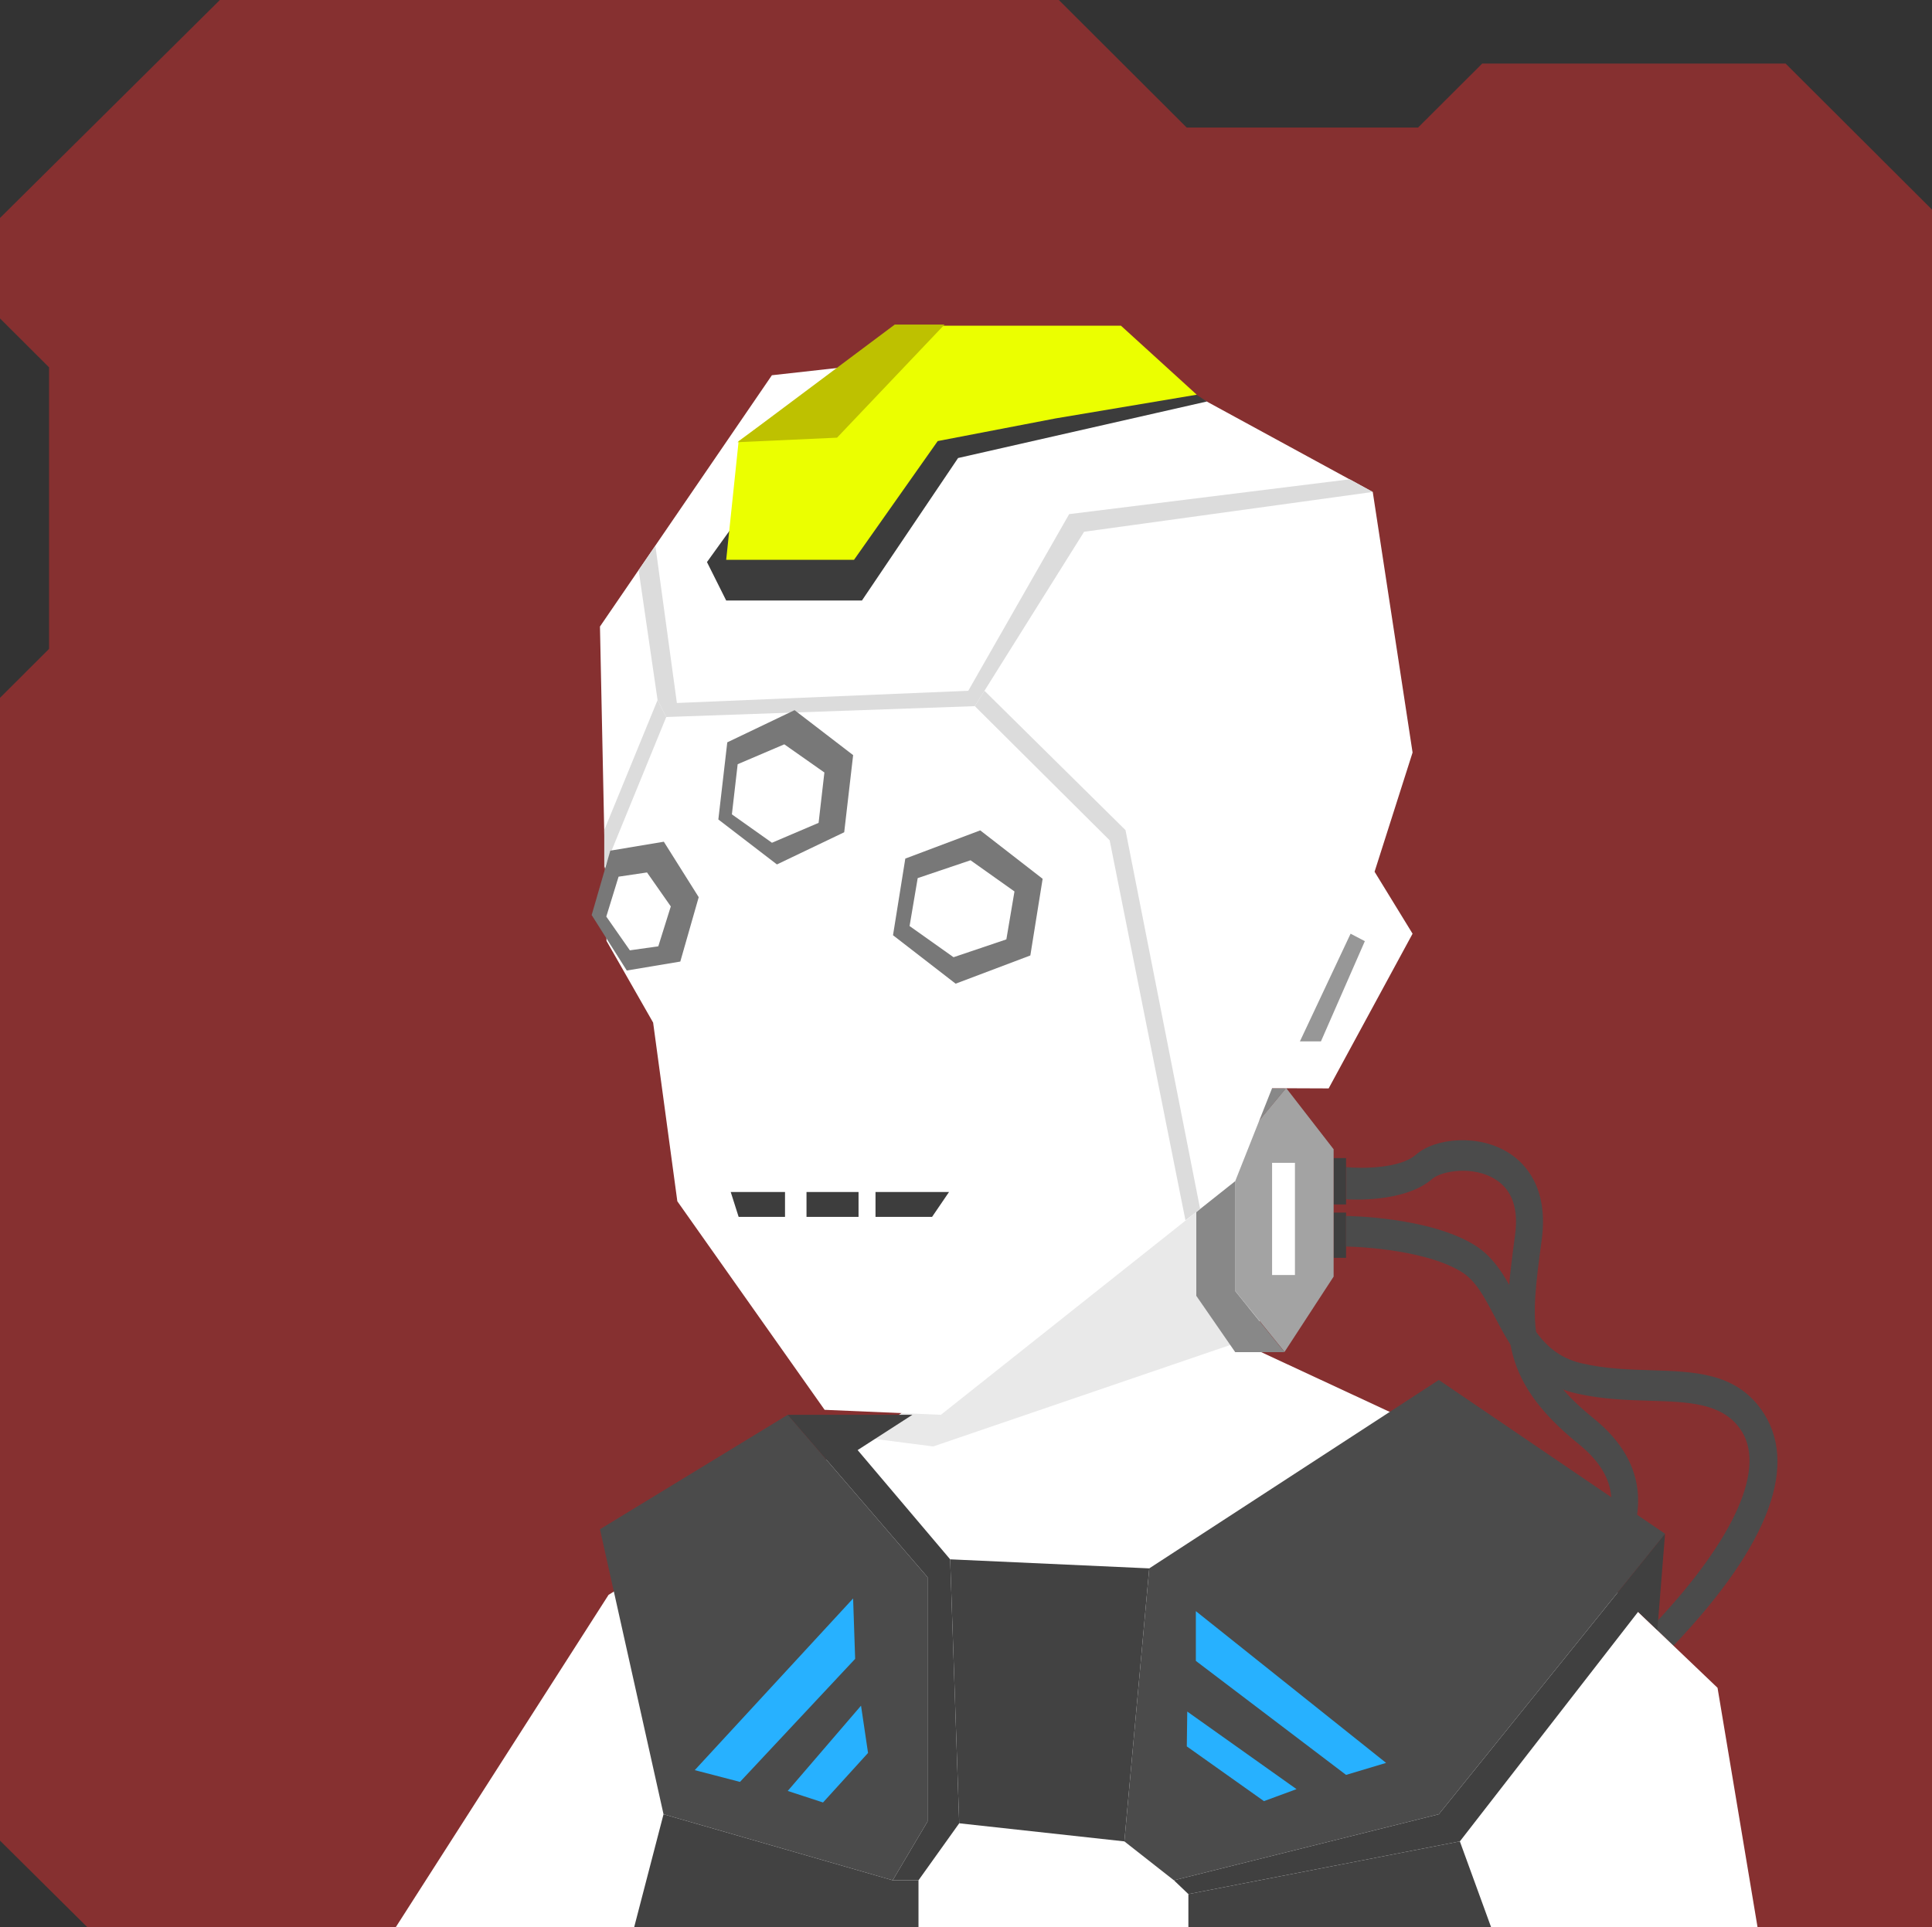 <svg xmlns="http://www.w3.org/2000/svg" width="854" height="852" viewBox="0 0 854 852" fill="none"><rect x="0" y="0" width="854" height="852" fill="#333333" stroke="none"/>    <g id="svgBg"><path d="M97.19 0L0 96.366V140.78L21.683 162.412V286.884L0 308.517V813.759L38.567 852H854V92.669L789.283 28.104H655.177L626.823 56.393H524.558L468.032 0H97.19Z" fill="#863030" /></g><g id="svgBody"><g clip-path="url(#clip0_216_2949)"><path d="M595 512H589.5V532.5H595V512Z" fill="#3E3E3E" /><path d="M595 536.1H589.5V556.1H595V536.1Z" fill="#3E3E3E" /><path d="M778.4 623C766.8 606.9 748.9 606.4 729.9 605.8C720 605.5 709.8 605.2 699.4 602.8C683.6 599.2 677.5 587.5 670.9 575.1C666 565.7 660.9 556 651.7 550.4C631.7 538.1 596.5 537.6 595 537.6V551.1C595.3 551.1 628.6 551.6 646 562.3C652.4 566.2 656.2 573.6 660.7 582.1C667.5 595.1 676 611.4 697 616.1C708.4 618.7 719.6 619 729.5 619.3C746.4 619.8 761 620.3 769.1 631.6C781.1 648.2 767.4 679.9 730.6 718.8L739.7 727.6C783 682.1 795.3 646.5 778.4 623Z" fill="#4B4B4B" /><path d="M724 660.7C723.2 648.3 716.7 637.1 704.8 627.4C674.2 602.7 676.3 586.7 681.5 548C684.6 524.9 673.9 514.2 667.2 509.9C653.9 501.2 634.4 503 625.9 510.5C618.5 516.9 601 516.6 595.1 516V530.2C596.1 530.3 620.7 532 633.1 521.2C637.1 517.7 651.3 515.1 661.3 521.6C668.4 526.2 671.3 534.4 669.7 546C664.3 586.6 661.3 608.9 697.9 638.5C706.8 645.7 711.6 653.5 712.2 661.7C713 674.1 704.1 684.4 699 688.7L708.1 697.4C714.3 691.7 725.2 679.2 724 660.7Z" fill="#4B4B4B" /><path d="M447.5 482L442 597.8L269 705.1L174.9 852.1H776.9L759.2 746.2L647.8 639.8L557.5 597.8L551.5 475L522.5 462.5H471.5L447.5 482Z" fill="white" /><path d="M442 597.8L447.5 482L471.5 462.5H522.5L551.5 475V515.5V592L412.5 639.5L381.5 635.5L442 597.8Z" fill="#E9E9E9" /><path d="M546 508.1L568.5 481L589.5 508.1V564.4L567.8 597.7L546 570.7V508.1Z" fill="#A3A3A3" /><path d="M549.9 481.1H568.5L546 508.2V570.8L567.8 597.8H546L528.8 572.9V507.6L549.9 481.1Z" fill="#888888" /><path d="M572.4 514.1H562.3V563.7H572.4V514.1Z" fill="white" /></g><defs><clipPath id="clip0_216_2949"><rect width="854" height="852" fill="white" /></clipPath></defs><g clip-path="url(#clip0_213_2845)"><path d="M636 610.1L736 678.1L636 802.1L518.9 831.3L497 814.1L508 693.4L636 610.1Z" fill="#4B4B4B" /><path d="M348.2 625.5L410 697.3V805.3L394.6 831.3L293.3 802.1L265.2 676.1L348.2 625.5Z" fill="#4B4B4B" /><path d="M394.6 831.3L410 805.3V697.3L348.2 625.5H403.3L379.1 641.1L420 689.4L424 806.1L406 831.3H394.6Z" fill="#404040" /><path d="M518.9 831.3L636 802.1L736 678.1L732.6 720.7L724.1 712.6L645.3 814.1L525.3 837.4L518.9 831.3Z" fill="#404040" /><path d="M528.6 712.3L612.7 779.4L595 784.7L528.6 734.3V712.3Z" fill="#27B1FF" /><path d="M524.8 756.7L573.1 791L558.7 796.3L524.6 772.1L524.8 756.7Z" fill="#27B1FF" /><path d="M307.1 782.6L377.1 706.7L378 733.4L327.1 787.8L307.1 782.6Z" fill="#27B1FF" /><path d="M348.2 791.8L380.6 754.1L383.7 775L363.8 796.9L348.2 791.8Z" fill="#27B1FF" /><path d="M420 689.4L508 693.4L497 814.1L424 806.1L420 689.4Z" fill="#424242" /><path d="M293.3 802.1L394.6 831.3H406V853.1L280.3 852.1L293.3 802.1Z" fill="#424242" /><path d="M525.3 837.4V853.1H659.5L645.3 814.1L525.3 837.4Z" fill="#424242" /></g><defs><clipPath id="clip0_213_2845"><rect width="854" height="852" fill="white" /></clipPath></defs></g><g id="svgHead"><path d="M562.3 481.1L587.3 481.2L624.4 412.8L607.6 385.4L624.4 332.7L606.8 217.5L483.1 150.1L341.2 165.9L265.2 277L268.1 416L288.7 452.1L299.4 531.1L364.5 623.3L415.9 625.5L546 522.2L562.3 481.1Z" fill="white" /><path d="M596.6 211.9L472.6 227.3L428 305.4L299.2 310.8L289.7 241.3L282.3 252.1L290.664 309.5L294.5 317L430.9 312.2L435.16 305.4L479.2 235.1L606.8 217.5L596.6 211.9Z" fill="#DCDCDC" /><path d="M430.9 312.2L490.5 371.5L524 539.5L530.5 534.5L497.5 367L435.16 305.4L430.9 312.2Z" fill="#DCDCDC" /><path d="M267.097 384L294.5 317L290.664 309.5L267.097 367L267.097 384Z" fill="#DCDCDC" /><path d="M597 412.8L574.6 460.4H583.9L603.3 416.1L597 412.8Z" fill="#979797" /><path d="M326.5 538L323 527H347V538H326.5Z" fill="#3D3D3D" /><path d="M356.5 538V527H379.5V538H356.5Z" fill="#3D3D3D" /><path d="M387 538V527H419.5L412 538H387Z" fill="#3D3D3D" /><path d="M455.441 422.42L422.422 434.899L394.738 413.481L400.173 379.592L433.292 367.12L460.876 388.53L455.441 422.42Z" fill="#787878" /><path d="M402.061 409.415L405.647 388.223L428.998 380.337L448.426 394.12L444.841 415.312L421.49 423.197L402.061 409.415Z" fill="white" /><path d="M373.164 367.951L343.424 382.179L317.531 362.298L321.477 328.197L351.218 313.969L377.111 333.85L373.164 367.951Z" fill="#787878" /><path d="M323.515 360.037L326.071 337.866L346.682 329.074L364.405 341.526L361.842 363.797L341.231 372.589L323.515 360.037Z" fill="white" /><path d="M308.852 396.648L300.712 425.121L277.053 429.073L261.533 404.551L269.773 376.085L293.432 372.133L308.852 396.648Z" fill="#787878" /><path d="M268 405.234L273.428 387.589L286.001 385.718L296.513 400.742L290.986 418.38L278.42 420.15L268 405.234Z" fill="white" /><path d="M381 265.5H321L312.5 248.5L360 182.5L423.5 153L482.5 145L533.5 177.5L423.5 202.5L381 265.5Z" fill="#3C3C3C" /><path d="M326.5 195L321 247.5H377.5L414.5 195L466.5 185L529 174.5L495.5 144H397.5L326.5 195Z" fill="#EBFF00" /><path d="M370 193.5L326 195.5L395.5 143.5H417.5L370 193.5Z" fill="#BEC100" /></g></svg>